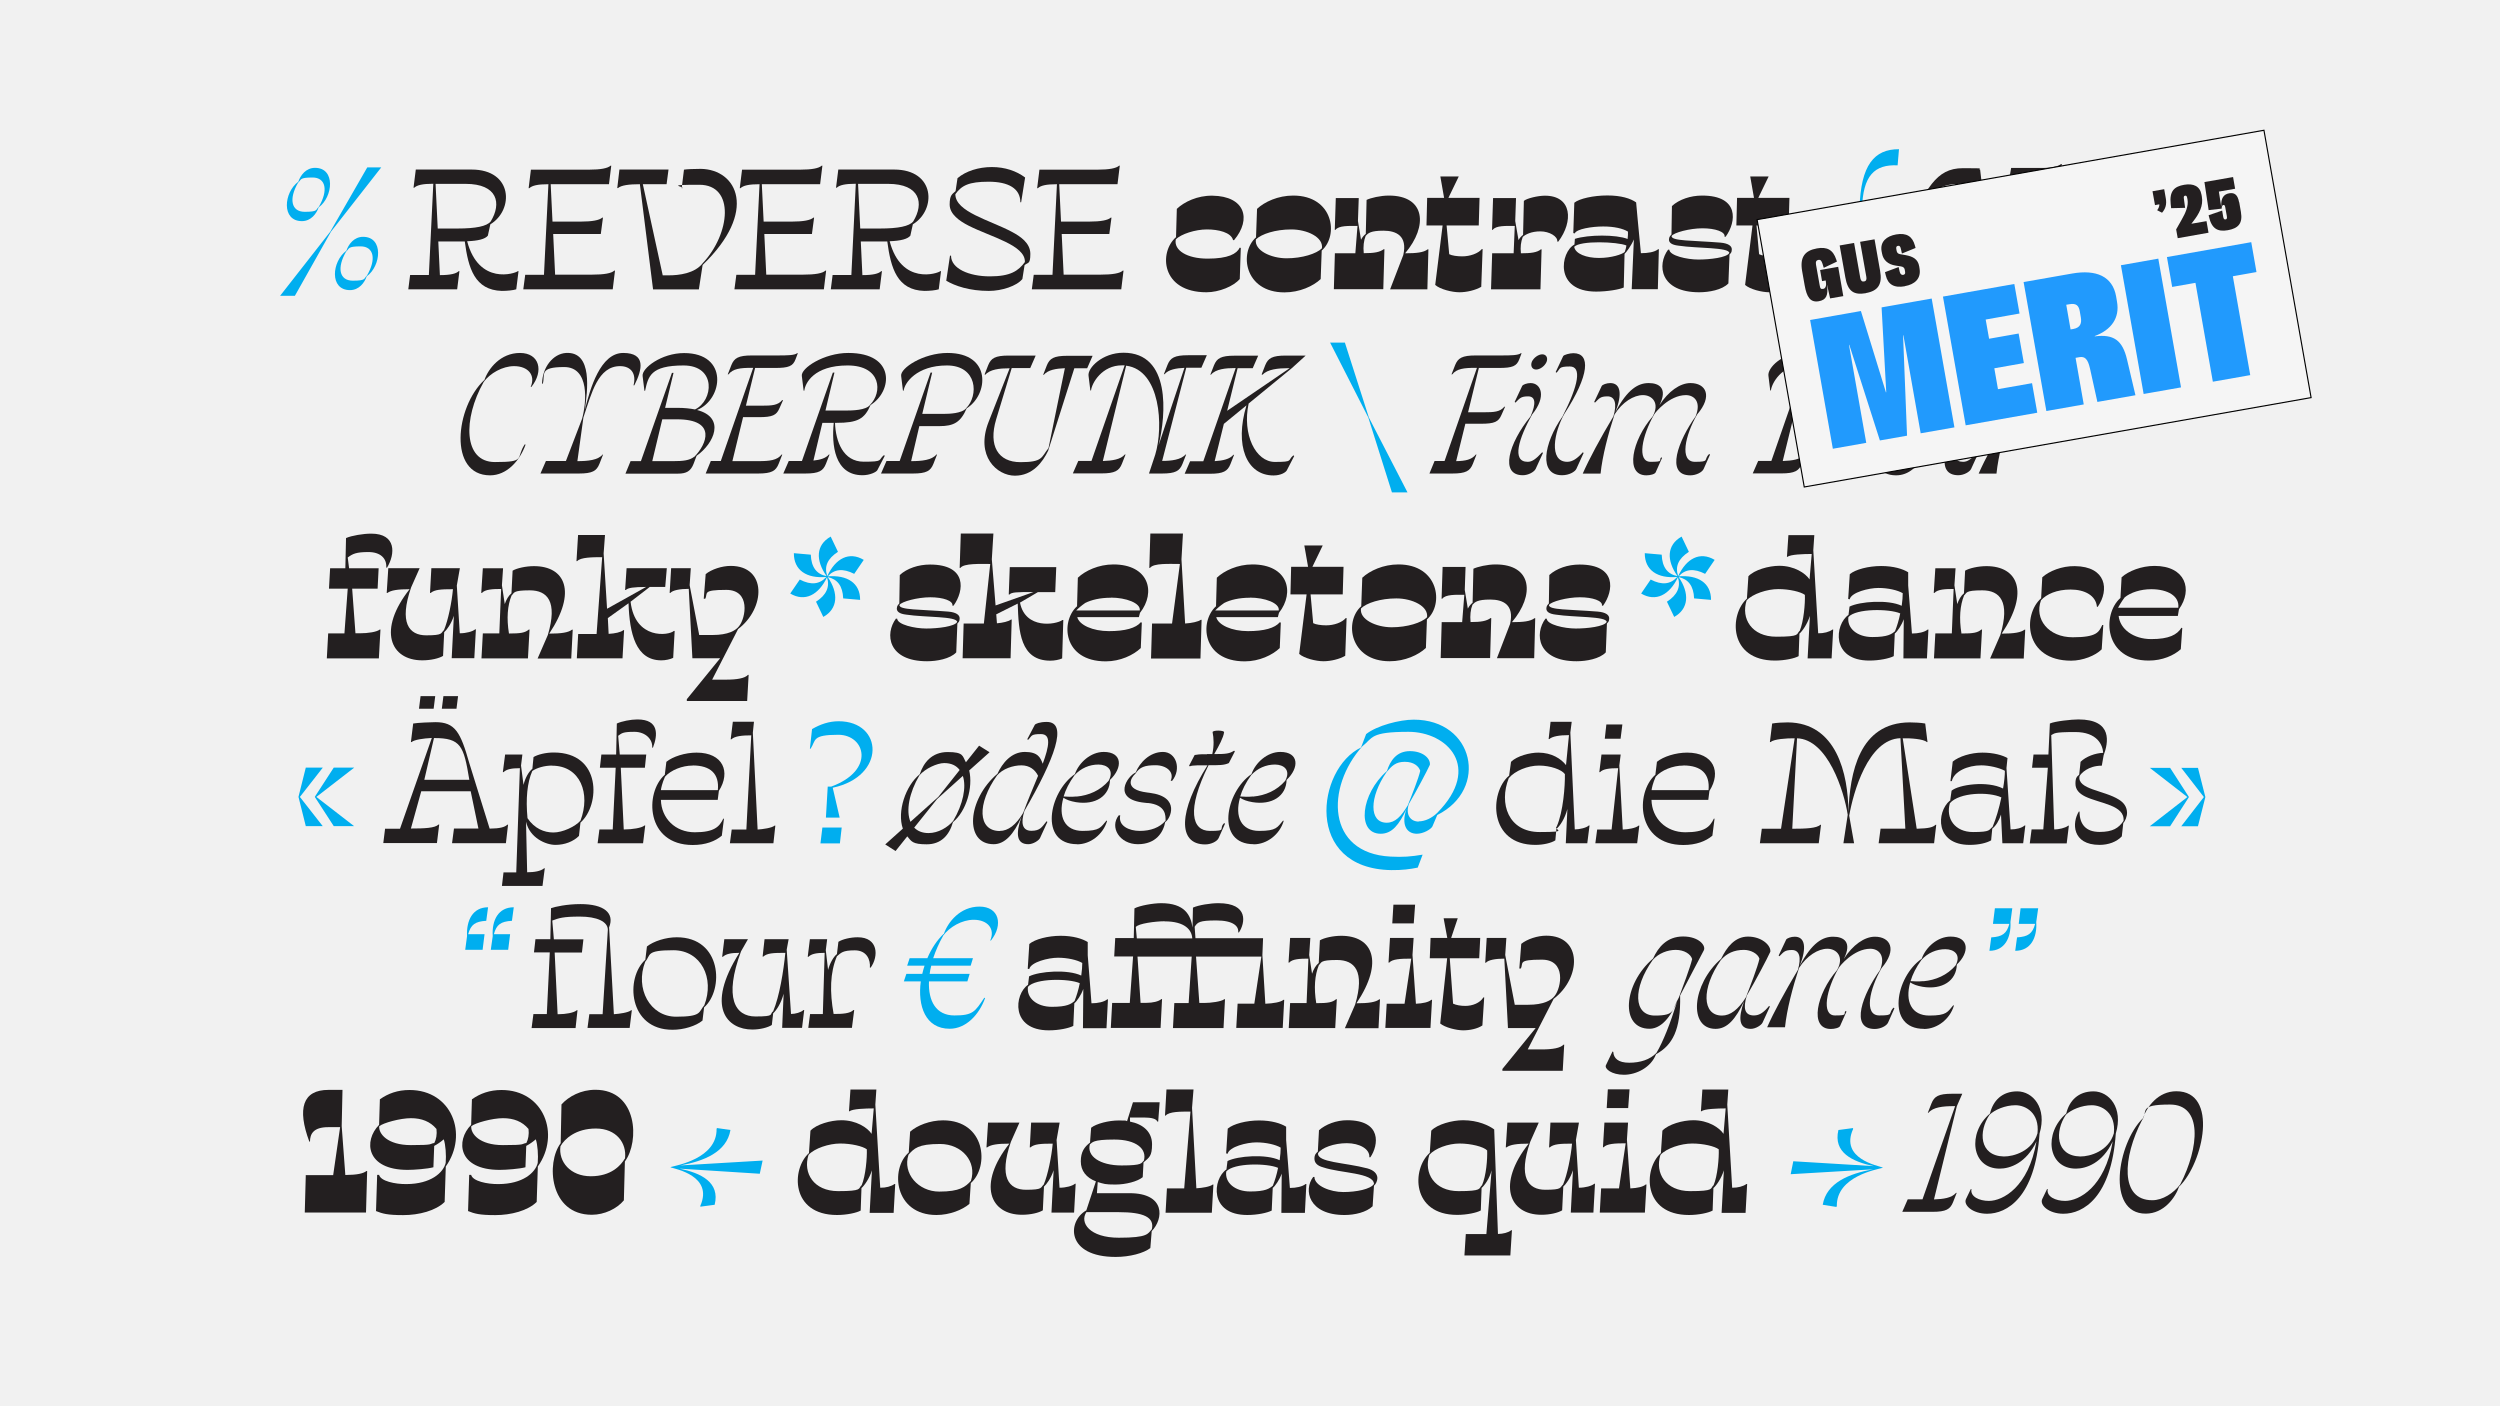 <?xml version="1.0" encoding="UTF-8"?>
<svg xmlns="http://www.w3.org/2000/svg" xmlns:xlink="http://www.w3.org/1999/xlink" version="1.1" viewBox="0 0 2200 1237.5">
  <defs>
    <style>
      .cls-1 {
        fill: none;
      }

      .cls-2 {
        fill: #f1f1f1;
      }

      .cls-3 {
        fill: #219afd;
      }

      .cls-4 {
        fill: #231f20;
      }

      .cls-5 {
        fill: #f5f5f5;
        stroke: #000;
        stroke-miterlimit: 10;
      }

      .cls-6 {
        fill: #00aeef;
      }

      .cls-7 {
        clip-path: url(#clippath-1);
      }

      .cls-8 {
        clip-path: url(#clippath-2);
      }

      .cls-9 {
        clip-path: url(#clippath);
      }
    </style>
    <clipPath id="clippath">
      <rect class="cls-1" width="2200" height="1237.5"/>
    </clipPath>
    <clipPath id="clippath-1">
      <rect class="cls-1" width="2200" height="1237.5"/>
    </clipPath>
    <clipPath id="clippath-2">
      <rect class="cls-1" x="1563.6" y="152.1" width="452.9" height="238.9" transform="translate(-20 315) rotate(-10)"/>
    </clipPath>
  </defs>
  <!-- Generator: Adobe Illustrator 28.7.5, SVG Export Plug-In . SVG Version: 1.2.0 Build 176)  -->
  <g>
    <g id="Layer_1">
      <g class="cls-9">
        <rect class="cls-2" width="2200" height="1237.5"/>
        <g class="cls-7">
          <path class="cls-6" d="M290.7,203.8l32.5-56.5h12.3l-44.2,56.5-31.8,56.5h-13l44.2-56.5ZM262.5,160c1.9-5.8,6.8-12.3,14.7-12.3,18.3,0,15.9,25.7,3.2,34.8-1.9,5.6-6.8,12.1-14.7,12.1-18.3,0-16-25.3-3.2-34.7M280.6,181.9c8.4-14.2,6.2-25.7-5.6-25.7s-9.7,2-12.7,4.6c-8.2,14-6.2,25.6,5.9,25.6s9.5-2,12.4-4.5M304.8,220.7c1.9-5.8,6.8-12.3,14.7-12.3,18.3,0,15.9,25.7,3.2,34.8-1.9,5.6-6.8,12.1-14.7,12.1-18.3,0-16-25.3-3.2-34.7M322.9,242.5c8.4-14.2,6.2-25.7-5.6-25.7s-9.7,2-12.7,4.6c-8.2,14-6.2,25.6,5.9,25.6s9.5-2,12.4-4.5"/>
          <path class="cls-4" d="M409,212.5h-23.3l1.4,29.6c9.5,0,14.3-1.3,16.6-3.5h.6l-2,16h-43l1.6-12.6h16.5l3.9-80.3c-9.5,0-14.3,1.2-16.8,3.5h-.6l2-16h49.1c36.4,0,37.4,35.5,16.5,48.2l-2.2,10c-2.5,3-8.4,4.5-18.2,4.9,10.3,39.1,42.5,28.3,44.6,26.3h.6l-2,16c-2.9.9-8.1,1.4-12.7,1.4-23.8-.7-29.5-19.8-32.6-43.6M431.8,194.9c9.8-15.9,6.2-33.1-22.1-33.1h-26.4l1.9,39.3h17.3c16.2,0,25.9-2,29.3-6.2"/>
          <path class="cls-4" d="M462.2,241.8h16.5l3.9-79.7c-9.5,0-14.3,1.2-16.8,3.5h-.6l2-16.3h51.3c10,0,16.3-1.2,18.8-3.5h.6l-2,16.3h-51.3l1.6,32.9h25c9.8,0,16.3-1.2,18.8-3.5h.6l-1.9,14.4h-41.9l1.7,35.8h31.9c11.3,0,17.8-1.2,20.2-3.6h.6l-2,16.5h-78.7l1.7-12.9Z"/>
          <path class="cls-4" d="M543.8,165.5h-.6l1.9-16.3h43.2l-1.7,12.9h-20.9l17.5,80.2h5.2c9.1,0,23-1.6,30-10.7,24.3-25.9,28.6-69-3-69s-13.1,1.3-14.9,3h-.6l2-16.3c2.2-.4,8.7-.7,14.7-.7,32.2.4,50.8,37.4,1.7,84.6l-3.3,21.5h-40.3l-11.6-92.6c-9.5,0-16.5.9-19.4,3.5"/>
          <path class="cls-4" d="M648,241.8h16.5l3.9-79.7c-9.5,0-14.3,1.2-16.8,3.5h-.6l2-16.3h51.3c10,0,16.3-1.2,18.8-3.5h.6l-2,16.3h-51.3l1.6,32.9h25c9.8,0,16.3-1.2,18.8-3.5h.6l-1.9,14.4h-41.9l1.7,35.8h31.9c11.3,0,17.8-1.2,20.2-3.6h.6l-2,16.5h-78.7l1.7-12.9Z"/>
          <path class="cls-4" d="M780.8,212.5h-23.3l1.4,29.6c9.5,0,14.3-1.3,16.6-3.5h.6l-2,16h-43l1.6-12.6h16.5l3.9-80.3c-9.5,0-14.3,1.2-16.8,3.5h-.6l2-16h49.1c36.4,0,37.4,35.5,16.5,48.2l-2.2,10c-2.5,3-8.4,4.5-18.2,4.9,10.3,39.1,42.5,28.3,44.6,26.3h.6l-2,16c-2.9.9-8.1,1.4-12.7,1.4-23.8-.7-29.5-19.8-32.6-43.6M803.6,194.9c9.8-15.9,6.2-33.1-22.1-33.1h-26.4l1.9,39.3h17.3c16.2,0,25.9-2,29.3-6.2"/>
          <path class="cls-4" d="M832.7,247l3.3-22h.9c0,11.4,15.9,18.2,34.2,18.2s25.1-4.9,30.8-12.6c.6-14.9-29.9-22-49.7-32.1-7.8-4-16.5-10-16.5-18.5s2.3-9.1,5.2-11.8l1.7-11.4c7.2-6.2,18.5-9.8,30.2-9.8s21.7,3.5,29.3,9.2l-3.5,21.8h-.7c0-12.1-10.4-18.1-27.9-18.1s-23.8,3.3-29.3,11c.1,15.6,30.2,22.7,49.7,33.1,7.4,3.9,16.3,9.8,16.3,19.4s-2.2,7.2-5.1,10l-1.9,12.1c-4.9,6.2-18.2,10.5-29.5,10.5-16.8,0-29.8-4.3-37.7-9.1"/>
          <path class="cls-4" d="M909.7,241.8h16.5l3.9-79.7c-9.5,0-14.3,1.2-16.8,3.5h-.6l2-16.3h51.3c10,0,16.3-1.2,18.8-3.5h.6l-2,16.3h-51.3l1.6,32.9h25c9.8,0,16.3-1.2,18.8-3.5h.6l-1.9,14.4h-41.9l1.7,35.8h31.9c11.3,0,17.8-1.2,20.2-3.6h.6l-2,16.5h-78.7l1.7-12.9Z"/>
          <path class="cls-4" d="M1034.9,208.9l.7-25.1c6.5-6.2,18.2-11.8,31.3-11.6,28.7.4,34.7,20.5,19.1,39.1h-.9c-1.7-6.8-12.9-9.4-23-9.4s-22.8,4-27.4,8.8c-1.9,9.5,9.8,16.9,28,16.9s25.6-4.2,28.3-9.7l.9.3-.9,27.3c-5.3,6.4-18.2,11.7-29.3,11.7-40,0-42-35.2-26.9-48.4"/>
          <path class="cls-4" d="M1105.3,208.9l.9-25.1c6.6-6.2,18.5-11.7,31.8-11.7,35.4,0,40.3,35.1,25.1,48.4l-.9,25.1c-6.6,6.2-18.5,11.7-31.9,11.7-35.2,0-40.2-35.1-25-48.4M1163.3,218.5c1.4-9.8-13.1-16.6-27-16.6s-26.3,4-31.1,8.8c-1.6,9.7,13.3,16.6,27,16.6s26.3-4,31.1-8.8"/>
          <path class="cls-4" d="M1174.8,222.9h17.9l1.9-24.1c-7.4,0-16.6-.4-19.4,3.5h-.6l.9-28h20.2l-.7,20.2,2.7,16.5c1-2,2.5-3.9,4.2-5.2l.7-29.9c3.5-1.7,12.1-3.8,19.6-3.8,32.1,0,34.7,26.7,14.3,50.8,10,0,16.3-.7,19.9-3.5h.6l-.9,35.2h-32.8l11.6-30.2c3.8-16.9-6.2-21.4-17.5-21.4s-13.4,2.2-15.6,4.5c-1.7,4.2-2.3,9.5-1.7,15.3,9.4,0,14-.9,17.6-3.5h.6l-1,35.2h-43.5l.9-31.8Z"/>
          <path class="cls-4" d="M1263,250.7l6.5-52.3h-14.2l.6-24.3h14.9l-3.3-18.8h16.2l-9.1,18.8h27.4l-.7,24.3h-28.3l2.3,25.3c2.3,1.2,6.9,1.9,11.4,1.9,6.9,0,14-2.5,17.3-6.4h.7l-1.2,33.2c-4.9,2.9-12.7,4.8-19.2,4.8s-17-2.6-21.4-6.5"/>
          <path class="cls-4" d="M1313.4,222.9h18.6l1-24.1c-7.7,0-16.8-.4-19.4,3.5h-.6l.9-28h20.2l-.7,20.2,2.9,16.8c1-2,2.7-3.6,4-4.6l.7-29.9c2.3-2.2,12.4-4.6,18.5-4.6,24.1,0,25.1,22.8,11.8,40.4h-.9c.6-4.5-6.9-9-14.9-9s-13.1,2.7-15.5,4.9c-1.6,4.3-2.2,8.8-1.6,14.4,8.7,0,14.3-.7,17.6-3.5h.6l-1,35.2h-43.5l1-31.8Z"/>
          <path class="cls-4" d="M1385.5,215.4l.4-5.2c11.7-3.8,36.5-3.9,46.4.1.3-2.5.4-4.8.3-6.5-4.5-2.7-12-4.5-21.8-4.5s-23.7,2.2-25,6.1l-1.3-.3.9-26.7c4.3-3.6,16.8-6.4,29-6.4s20.4,2.6,25.4,6.1l1.3,14.4,2.9,30.3c6.1,0,12-.9,15.2-3.5h.6l-.9,35.2h-23l1.9-43.8c-2.2,5.3-6.8,11.6-8.2,12.7l-.7,29.6c-3.6,1.7-14.3,3.6-24.3,3.6-37.3,0-31.3-35-19.1-41.4M1429.8,221.6c.6-1.6,1.2-3.5,1.4-5.6-7.9-3.3-40.7-4.5-45.9,1.2,1,6.2,10.7,9.8,21.8,9.8s20.5-3.2,22.7-5.3"/>
          <path class="cls-4" d="M1467.8,219.7h1.2c.3,5.3,15.5,8.7,25.6,8.7s25.1-1.7,27.2-5.8c-.3-5.1-28.2-3.9-44.6-6.4-6.5-.7-8.5-2.9-8.5-5.3s1.2-3.5,2.2-4.5l.4-25.1c6.4-5.8,16.3-9.2,26.6-9.2,32.9,0,30.2,23.1,20.7,36.2h-1c.9-4.3-8.2-7.4-19.4-7.4s-25.4,3.8-27.2,6.8c-.3,4.5,17.9,3.8,42.9,5.8,7.1.6,10.1,3,10.1,5.9s-.9,3.3-2,4.6l-1,25.4c-5.5,5.8-17.3,7.8-25.7,7.8-34.5,0-37.4-24.1-27.3-37.6"/>
          <path class="cls-4" d="M1535.7,250.7l6.5-52.3h-14.2l.6-24.3h14.9l-3.3-18.8h16.2l-9.1,18.8h27.4l-.7,24.3h-28.3l2.3,25.3c2.3,1.2,6.9,1.9,11.4,1.9,6.9,0,14-2.5,17.3-6.4h.7l-1.2,33.2c-4.9,2.9-12.7,4.8-19.2,4.8s-17-2.6-21.4-6.5"/>
          <path class="cls-6" d="M1636.4,223.5c-.3-8.5-6.1-13-15.9-13.6v-11.7c9.2-.6,15.6-5.3,15.9-14.9,1-38.3,13.1-52.1,34.7-52l-1.2,14.2c-19.9-.9-30.9,8.4-31.3,39.3-.1,11.1-4.2,17.3-11.1,19.4,6.9,2,11,8.2,11.1,19.4.6,29.5,11.3,35.8,30.3,35l-1.7,16.8c-19.1,0-29.8-12.3-30.8-51.7"/>
          <path class="cls-4" d="M1697.2,241.9h19.6l1.3-27.6h-43l1.7-11.3c18.6-36.8,26.6-55,50.5-55s11.4.4,15.2,1.2l1.9,16.2h-.6c-3.2-2.7-11.8-3.6-20.7-3.6l1,41.3c7.7,0,18.8.4,22.7-3.5h.6l-1.9,14.7h-21.1l.9,27.6c7.1,0,13.6-.9,16.5-3.5h.6l-2,16.2h-43.5l.3-12.7ZM1718.7,203.1l2.2-41.2c-20.8,1.4-26.7,13-40.6,41.2h38.4Z"/>
          <path class="cls-4" d="M1752.2,247.1l2.5-20.5h.6c.4,9.8,12,17.6,27.9,17.8,8.5.1,22.4-3.2,27-10.5,4.3-9.8,4.5-30.8-27.3-30.8h-22.5l9.4-55.3h28.5c6.1,0,12.9-1.2,15.5-3.5h.6l-2,14.9h-42.8l-1.7,31.9h16.3c43.9,0,35.1,36.3,25.9,45.5l-3.6,13.3c-3,3.3-13.4,6.2-23.1,6.2s-24.4-3.9-30.9-9"/>
          <path class="cls-4" d="M1835.5,170l1.3-12.4c7.2-6.6,18.2-10.5,28.5-10.7,11,0,19.2,3.6,25.3,7.9l-3,20.2h-1c0-11.6-11.7-16.2-21.8-16.2s-23.3,4.8-29.2,13.7c-3.3,13.7-4.2,26-3.3,36,2.3-4.6,8.5-9.7,12.1-11.7l1.2-9.8c4.3-2.2,10.4-3.9,17.3-3.9,22,0,43.8,18.3,27.3,48.1l-1.4,13.1c-6.2,7.2-16.3,11.7-25.7,11.7-41.9,0-45.9-50.7-27.4-86.1M1889.3,232.4c3.9-21.8-7.7-38.1-29-38.1s-11.8,1.9-15.9,4.5c-3,4-8.1,14.4-8.4,25.6,5.5,13.3,16,20.2,29.9,20.2s17.9-4.9,23.4-12.1"/>
          <path class="cls-6" d="M1935.5,222.9c.1-10.5,4.3-16.8,11.3-18.8-6.9-2-11.1-8.2-11.3-19.4-.3-30.9-11.6-40.2-31.3-39.3l-1.2-14.2c21.5-.1,33.8,13.7,34.8,52,.1,9.5,6.6,14.3,15.7,14.9v11.7c-9.8.6-15.5,5.1-15.6,13.6-1.2,39.4-12.1,51.7-31.1,51.7l-1.7-16.8c19.1.9,29.8-5.5,30.3-35.5"/>
          <path class="cls-4" d="M452.4,322.2c-10.1,0-21.2,6.2-27,14.2h.1c-18.1,32.2-17.9,70.2,10,70.2s18.1-3.3,26.3-15.6l.7.3c-5.3,14.7-16.8,27-31.2,27-37,0-30.6-60.1-5.2-83.8v.4c3.6-10.7,14.4-24.3,31.5-24.3s21.2,15.9,10,29.9h-.6c4.5-10.3-2.2-18.3-14.6-18.3"/>
          <path class="cls-4" d="M530.1,400h.6l-3.2,8.2c-2.5,6.2-6.1,8.5-18.1,8.5h-33.8l4.8-11h17.6l14.2-37.1c4-14.3,6.8-45.6-15.7-45.6s-16.6,6.4-18.8,14.6h-.7c.3-14.6,9.8-26.3,21.1-27,23.8-1.4,18.8,33.5,16.6,50,4.6-18.6,13.6-50,33.7-50s17,14.4,9.8,28.5h-.7c2.7-10.4-2.3-16.9-11.8-16.9-19.5,0-25.1,23.7-32.3,45.2l-5.3,38.4c9.4,0,18.2-.9,22.2-5.8"/>
          <path class="cls-4" d="M567.7,343.9h-.6l-1.6-13c-.9-6.8,16.5-20.2,36.5-20.2,39.3,0,34.5,40.7,11.4,50.1,25.4,6.6,15,29.5-.4,40.3l-2.7,7.2c-2.5,6.2-6.1,8.5-13.7,8.5h-46.2l4.5-11h9.1l27.3-77.7h1.4l-7.4,30.8h11c6.1,0,11.1.6,15.3,1.4,16.2-7.7,19.1-38.7-10.1-38.7s-31.1,9.8-33.8,22.2M610.9,402.1c11.1-11.1,20.2-33.1-15.2-33.1h-12.9l-8.8,36.8h18.6c8.4,0,14.2-.6,18.2-3.8"/>
          <path class="cls-4" d="M688.5,352.1h.6l-3.2,7.2c-2.6,6.1-6.1,7.8-18.1,7.8h-13.9l-9.4,38.7h22.8c10,0,16.5-.7,20.5-5.8h.6l-3.2,8.2c-2.5,6.2-6.1,8.5-18.1,8.5h-46.1l4.5-11h8.8l28.5-82h-1.3c-10,0-16.5.7-20.5,5.8h-.6l3.2-8.2c2.5-6.2,6.1-8.5,18.1-8.5h22.2c9.1,0,15.2-.1,17.6-2h.6l-2,5.3c-2.3,6.2-6.1,7.7-18.1,7.7h-17.5l-8.1,33.2h14c8.7,0,14.2-.3,17.9-4.9"/>
          <path class="cls-4" d="M765.5,356.4c11.3-11.1,10.1-34.8-19.6-34.8s-37.4,15.6-38.1,22.2h-.6l-1.6-13c-.9-6.8,19.4-20.2,40.9-20.2,41.9,0,38.9,33.8,19.6,45.8-5.3,12.3-11.3,15.7-29.9,15.7h-1.4c.6,16.5,7.2,34.2,25.3,34.2s12.3-1.4,17.8-5.8l.7.6-6.5,12.6c-.9,1.7-6.5,4.5-13.1,4.5-24.7,0-27.3-26.9-25.3-46.1h-10l-7.9,33.2c5.9-.6,10.8-2,13.6-5.3h.6l-3.2,8.2c-2.5,6.2-6.1,8.5-18.1,8.5h-19.4l4.8-11h11.6l27.2-77.8h1.4l-7.9,33.4h17c7.2,0,18.5-.3,22.2-4.9"/>
          <path class="cls-4" d="M850.1,359.3c11.3-11.1,10.1-37.7-16.8-37.7s-37.4,15.6-38.1,22.2h-.6l-1.6-13c-.9-6.8,19.4-20.2,40.9-20.2,39,0,36,36.7,16.8,48.7-5.3,12.3-11.3,15.7-24.1,15.7h-17.6l-7.2,30.8c9.4,0,18.2-.9,22.2-5.8h.6l-3.2,8.2c-2.5,6.2-6.1,8.5-18.1,8.5h-28l4.8-11h11.6l27.2-77.8h1.4l-8.7,36.3h19.2c4.3,0,15.6-.3,19.4-4.9"/>
          <path class="cls-4" d="M867,329.6h-.6l3.2-8.2c2.5-6.2,6.1-8.5,18.1-8.5h23.7l-4.8,11h-16.3l-13.7,45.2c-6.9,23.1,1.6,37.6,21.4,37.6s18.2-4.2,24.7-12.4l14.4-70.3c-7.9.3-15,1.6-18.5,5.8h-.6l3.2-8.2c2.5-6.2,6.1-8.5,18.1-8.5h22.2l-4.8,11h-11.3l-23,72.5c-4.8,10-13.6,22-29.3,22s-35-17.2-23.1-47.4l18.5-47.1h-.7c-7.9,0-16.8.9-20.8,5.8"/>
          <path class="cls-4" d="M1043.2,400h.6l-3.2,8.2c-2.5,6.2-6.1,8.5-18.1,8.5h-11.4l5.5-16.6c7.5-24.8,4.6-74.5-25.6-78.3l-20.5,83.9c8.2-.3,15.7-1.3,19.4-5.8h.6l-3.2,8.2c-2.5,6.2-6.1,8.5-18.1,8.5h-25.1l4.8-11h11.6l29.2-84.1h-2.3c-17.5-.1-26.6,15.5-27.3,22.1h-.6l-1.6-13c-.9-6.8,12.1-20.2,30.8-20.2,41.6,0,37.6,54.2,30.8,81.6l22.8-68.3c-7.5.3-14.2,1.6-17.5,5.6h-.6l3.2-8.2c2.5-6.2,6.1-8.5,18.1-8.5h16.5l-4.8,11h-13.3l-21.2,82c7.8,0,16.6-.9,20.7-5.8"/>
          <path class="cls-4" d="M1110.8,329.6h-.6l3.2-8.2c2.5-6.2,6.1-8.5,18.1-8.5h17.5l-12.1,11-38.1,31.2c-5.8,27.3,6.2,51.4,23.1,51.4s10.8-1.4,16.3-5.8l.7.6-6.5,12.6c-.9,1.7-5.1,4.5-11.7,4.5-23.7,0-34.5-26.3-23.8-61.7l-19.9,16.3-8.1,32.8c7.1-.4,13.3-1.7,16.5-5.6h.6l-3.2,8.2c-2.5,6.2-6.1,8.5-18.1,8.5h-22.2l4.8-11h11.6l28.5-82h-.9c-7.9,0-16.8.9-20.8,5.8h-.6l3.2-8.2c2.5-6.2,6.1-8.5,18.1-8.5h20.8l-4.8,11h-13.3l-9.2,37.5,55-37.5h-1.6c-7.9,0-18.2.9-22.2,5.8"/>
          <polygon class="cls-6" points="1224.9 433.3 1204.1 367.4 1170.5 301.5 1183.5 301.5 1204.6 367.4 1238.6 433.3 1224.9 433.3"/>
          <path class="cls-4" d="M1323.9,357.9h.6l-3.2,7.2c-2.6,6.1-6.1,7.8-18.1,7.8h-13.7l-8.1,32.9c8.2-.1,13.7-1.3,17.3-5.8h.6l-3.2,8.2c-2.5,6.2-6.1,8.5-18.1,8.5h-20.1l4.5-11h8.8l28.5-82h-1.3c-10,0-16.5.7-20.5,5.8h-.6l3.2-8.2c2.5-6.2,6.1-8.5,18.1-8.5h22.2c9.1,0,15.2-.1,17.6-2h.6l-2,5.3c-2.3,6.2-6.1,7.7-18.1,7.7h-17.5l-9.5,39h14c8.7,0,14.2-.3,17.9-4.9"/>
          <path class="cls-4" d="M1344.4,406.4c3.8,0,7.1-2.3,12.7-8.4l.7.6-6.4,14c-1.3,2.7-6.4,5.6-11.3,5.6-20.5,0-12.6-28,6.8-51.8,4.9-11.1,4.5-17.6-2.2-17.6s-7.5,2-11.1,5.5l-.7-.6,6.6-14c.6-1.3,4.2-2.6,7.4-2.6,9.2,0,14.3,11.8,1.4,27.6-11.7,20.9-18.3,41.7-4,41.7M1348,318.4c1.6-3.6,5.8-6.6,9.2-6.6s5.2,3,3.8,6.6c-1.6,3.8-5.8,6.8-9.2,6.8s-5.2-3-3.8-6.8"/>
          <path class="cls-4" d="M1379.2,406.4c4.6,0,8.8-2.9,13.7-8.4l.7.6-6.4,14c-1.3,2.7-6.5,5.6-12.6,5.6-20.7,0-16.3-27.9.4-51.7,14.3-27.9,17-44,6.5-44s-8.2,2-11.8,5.5l-.7-.6,6.6-14c.6-1.2,5.8-2.6,9-2.6,15.3,0,14.2,19.2-7.9,53.3-9,15.7-14.2,42.3,2.5,42.3"/>
          <path class="cls-4" d="M1419.8,366.4c3.3-11.1,1.4-17.6-5.2-17.6s-7.4,2-11,5.5l-.7-.6,6.6-14c.6-1.2,4.3-2.6,7.5-2.6,9.1,0,10.8,9.4,4.6,25.4,10.7-20.2,20.1-25.4,29.3-25.4s16.9,4.6,9.4,19.5c7.8-12.3,18.2-19.5,27.3-19.5,13.7,0,19.8,11.4,5.9,27.6-10.7,18.5-15.7,41.7-2,41.7s7.2-1.7,12.6-6.9l.7.6-5.6,12.6c-1.3,2.9-6.6,5.6-11.7,5.6-22.4,0-10.4-30.9,4.6-51.8,5.3-13-1.3-18.8-8.5-18.8-14.7,0-27.2,15.5-27.9,17-10.7,18.5-15.5,41.7-3.2,41.7s6.8-1.4,9.4-4l.7.6-5.6,12.6c-.7,1.7-4.8,2.7-8.2,2.7-19.2,0-12.6-30.9,5.5-51.8,6.6-11.8-.4-18.8-8.5-18.8s-18.1,6.1-25,17c-5.6,17.2-10.7,36.5-12.3,52.1h-15.7c5.5-12.6,15.5-31.2,27-50.4"/>
          <path class="cls-4" d="M1641.5,400h.6l-3.2,8.2c-2.5,6.2-6.1,8.5-18.1,8.5h-11.4l5.5-16.6c7.5-24.8,4.6-74.5-25.6-78.3l-20.5,83.9c8.2-.3,15.7-1.3,19.4-5.8h.6l-3.2,8.2c-2.5,6.2-6.1,8.5-18.1,8.5h-25.1l4.8-11h11.6l29.2-84.1h-2.3c-17.5-.1-26.6,15.5-27.3,22.1h-.6l-1.6-13c-.9-6.8,12.1-20.2,30.8-20.2,41.6,0,37.6,54.2,30.8,81.6l22.8-68.3c-7.5.3-14.2,1.6-17.5,5.6h-.6l3.2-8.2c2.5-6.2,6.1-8.5,18.1-8.5h16.5l-4.8,11h-13.3l-21.2,82c7.8,0,16.6-.9,20.7-5.8"/>
          <path class="cls-4" d="M1664,356.6c4.6-11.6,14.7-19.5,24.8-19.5,29.2,0,23.7,45.8,4.3,61.7-4.8,11.6-13.4,19.5-24.6,19.5-29.8,0-24.1-45.8-4.6-61.7M1693.5,397.6c14.4-24.4,11.3-48.8-9.4-48.8s-15.3,3-20.4,9c-14.4,24.4-11.3,48.8,9.4,48.8s15.3-3,20.4-9"/>
          <path class="cls-4" d="M1727.6,406.4c3.8,0,7.1-2.3,12.7-8.4l.7.6-6.4,14c-1.3,2.7-6.4,5.6-11.3,5.6-20.5,0-12.6-28,6.8-51.8,4.9-11.1,4.5-17.6-2.2-17.6s-7.5,2-11.1,5.5l-.7-.6,6.6-14c.6-1.3,4.2-2.6,7.4-2.6,9.2,0,14.3,11.8,1.4,27.6-11.7,20.9-18.3,41.7-4,41.7M1731.2,318.4c1.6-3.6,5.8-6.6,9.2-6.6s5.2,3,3.8,6.6c-1.6,3.8-5.8,6.8-9.2,6.8s-5.2-3-3.8-6.8"/>
          <path class="cls-4" d="M1763.1,348.8c-3.6,0-7.4,1.9-11.1,5.5l-.7-.6,6.6-14c.6-1.3,4.3-2.6,7.4-2.6,9.2,0,11,9.5,4.5,26.4,8.8-16.8,17.5-26.4,27.2-26.4s16.5,8.7.1,25.4h-1.3c6.4-12.1-1.4-13.7-4.5-13.7-5.8,0-14.4,5.1-22.1,15.9-5.6,17.2-10.7,36.4-12.3,52.1h-15.7c5.5-12.6,15.5-31.2,27-50.4,3.5-11.1,1.6-17.6-5.1-17.6"/>
          <path class="cls-4" d="M288.7,557.4h14.4l2.9-39.4h-16.5l1-17.9h13.4l.6-26.6c4.8-2.2,15.3-3.9,22.2-3.9,22.2,0,21.2,17.9,13.9,29.9h-.7c.6-7.8-4.8-13.7-15.7-13.7s-13.9,1.6-18.2,4.8l1.2,9.5h26l-.9,17.9h-22.4l2.9,39.3h3.8c7.4,0,15-1.2,17.6-3.3h.6l-1.4,25.4h-45.8l1.2-22Z"/>
          <path class="cls-4" d="M360.4,518.5c-10.3,0-16.3.9-19.5,3.3h-.6l1.4-21.8h27.6l-7.5,16.9c-10.8,31.2-1.9,42.2,13.3,42.2s12.6-2,15.6-4.6c3.6-8.4,6.9-24.6,7.9-36-10.8,0-16.2.4-19.6,3.3h-.6l1.2-21.8h25.1l-2.7,15.3,2.6,42c5.8,0,11.4-1.6,13.6-3.5h.6l-1.4,25.4h-19.9l1.9-37.3c-2.3,7.2-6.4,12.6-8.5,14.4l-1,20.9c-3.6,2.2-10.7,3.9-18.3,3.9-28.2,0-39.6-26.7-11-62.8"/>
          <path class="cls-4" d="M424.7,557.4h14.7l1.6-39.1c-7.2,0-14.2.3-16.9,3.5h-.6l1.4-21.7h17.8l-1,15,2.5,16.5c1.3-3.9,3.3-7.4,5.9-9.5l1-19.9c3.6-2.2,11.7-4,18.8-4,27.4,0,38.1,22.4,13.4,59.4,10.7,0,17-1,20.1-3.5h.6l-1.3,25.4h-29.6l9-20.7c8.8-29.5-.4-39.3-15.9-39.3s-13.4,2.3-16,4.5c-3.6,8.8-4.5,20.2-2.3,33.5,10.4,0,14.2-.7,17.5-3.5h.6l-1.4,25.4h-40.9l1.2-22Z"/>
          <path class="cls-4" d="M553.2,530.8l-18.3,13.1.7,13.9c5.5-.3,10.8-1.4,13-3.3h.6l-1.4,24.8h-40.2l1.2-21.4h16.2l4.9-67.6c-8.4,0-19.1.1-22,3.5h-.6l1.4-23h23.7l-1.2,16.2,3,48.7,34.4-19.2c-11.1.1-15.9.7-17.9,2.7h-.6l1.3-19.2h35.4l-1.4,16.5h-13.6l-16.9,13c4,33.8,33.9,29.8,38.1,25.7h.7l-1.3,23.7c-2.6,1.3-6.8,2.2-10.4,2.2-22.5,0-28-23.4-28.9-50.3"/>
          <path class="cls-4" d="M604.4,615.3l29.3-36h-24.4l-3.2-61.1c-7.7,0-14.2,1.2-16.2,3.6h-.6l1.3-21.8h17.3l-1,15,8.4,43.8h11.8c13.6,0,20.4-3.9,23.3-7.8,5.8-7.1,10.4-31.9-11.3-31.9s-15.9,3-18.5,7.8h-1.3c0-.1,1.7-21.7,1.7-21.7,5.2-4.2,14.3-7.2,22-7.2,31.9,0,30.9,37.1,6.5,55.6l-22.8,44.5h12.3c9.5,0,16.5-1.2,19.2-4.2h.6l-1.3,23h-53.1v-1.6Z"/>
          <path class="cls-6" d="M727.8,508c-7.4,15.5-19.5,22-32.4,14.3l8.4-12.3c10,5.2,17.5,4.2,23.4-2.3-17.2,1.6-28.7-5.8-28.6-20.9l14.9,1.3c.4,11.1,5.1,17.2,13.9,18.9-9.8-13.9-9.5-27.4,3.6-34.8l6.4,13.4c-9.4,6.1-12.3,13.1-9.4,21.4,7.2-15.6,19.2-22,32.1-14.3l-8.4,12.3c-10-5.1-17.5-4.2-23.3,2.2,17-1.4,28.6,5.8,28.5,20.7l-14.9-1.3c-.4-11-5.1-16.9-13.6-18.8,9.7,14.2,9,27.9-3.9,35.1l-6.4-13.4c9.2-5.9,12.3-13.1,9.7-21.4"/>
          <path class="cls-4" d="M788.3,544.4h1.2c.3,5.3,15.5,8.7,25.6,8.7s25.1-1.7,27.2-5.8c-.3-5.1-28.2-3.9-44.6-6.4-6.5-.7-8.5-2.9-8.5-5.3s1.2-3.5,2.2-4.5l.4-25.1c6.4-5.8,16.3-9.2,26.6-9.2,32.9,0,30.2,23.1,20.7,36.2h-1c.9-4.3-8.2-7.4-19.4-7.4s-25.4,3.8-27.2,6.8c-.3,4.5,17.9,3.8,42.9,5.8,7.1.6,10.1,3,10.1,5.9s-.9,3.3-2,4.6l-1,25.4c-5.5,5.8-17.3,7.8-25.7,7.8-34.5,0-37.4-24.1-27.3-37.6"/>
          <path class="cls-4" d="M895.5,531.2l-18.8,9.4.6,7.9c4.9-.4,10.3-1.6,12.4-3.3h.6l-1,34.1h-42.2l.9-30.6h17.8l5.6-52.4c-8.8,0-23.3-.7-26.3,3.5h-.6l1-30.3h28.7l-1.4,22.7,3.3,40.6,33.4-11.8c-15,0-19.2.1-21.2,2.2h-.6l.9-24.1h40.9l-.9,22h-15.3l-15.7,9.2c4.6,23.7,31.6,19.5,37.4,15.3h.7l-1,33.8c-2.5,1.2-6.8,2-10.4,2-26.6,0-27.9-26-28.7-50"/>
          <path class="cls-4" d="M947.8,533.5l.7-25.1c6.5-6.2,18.3-11.7,31.3-11.7,31.2,0,37.7,24.4,23.4,42.6l-1,3.8h-54.2c1.7,6.9,13.6,12.3,27.9,12.3s23.7-2.7,28-7.8l.9.3-.9,22.4c-6.5,6.2-18.1,11.7-30.8,11.7-37.8,0-40-35.1-25.4-48.4M977.7,526c-9.7,0-17.3,1.9-22.7,4.6-3.6,2.5-6.2,4.8-7.9,6.6h55.9c1-6.5-12.3-11.3-25.3-11.3"/>
          <path class="cls-4" d="M1013.8,548.7h17.6l6.9-52.4c-9,0-23.3-.9-26.3,3.5h-.6l.9-30.3h28.7l-1.3,22.7,3.2,56.5c5.9-.4,11.6-1.6,13.9-3.3h.6l-1,34.1h-43.5l.9-30.6Z"/>
          <path class="cls-4" d="M1070.1,533.5l.7-25.1c6.5-6.2,18.3-11.7,31.3-11.7,31.2,0,37.7,24.4,23.4,42.6l-1,3.8h-54.2c1.7,6.9,13.6,12.3,27.9,12.3s23.7-2.7,28-7.8l.9.3-.9,22.4c-6.5,6.2-18.1,11.7-30.8,11.7-37.8,0-40-35.1-25.4-48.4M1100,526c-9.7,0-17.3,1.9-22.7,4.6-3.6,2.5-6.2,4.8-7.9,6.6h55.9c1-6.5-12.3-11.3-25.3-11.3"/>
          <path class="cls-4" d="M1143.3,575.4l6.5-52.3h-14.2l.6-24.3h14.9l-3.3-18.8h16.2l-9.1,18.8h27.4l-.7,24.3h-28.3l2.3,25.3c2.3,1.2,6.9,1.9,11.4,1.9,6.9,0,14-2.5,17.3-6.4h.7l-1.2,33.2c-4.9,2.9-12.7,4.8-19.2,4.8s-17-2.6-21.4-6.5"/>
          <path class="cls-4" d="M1197.9,533.5l.9-25.1c6.6-6.2,18.5-11.7,31.8-11.7,35.4,0,40.3,35.1,25.1,48.4l-.9,25.1c-6.6,6.2-18.5,11.7-31.9,11.7-35.2,0-40.2-35.1-25-48.4M1255.8,543.2c1.4-9.8-13.1-16.6-27-16.6s-26.3,4-31.1,8.8c-1.6,9.7,13.3,16.6,27,16.6s26.3-4,31.1-8.8"/>
          <path class="cls-4" d="M1268.8,547.5h17.9l1.9-24.1c-7.4,0-16.6-.4-19.4,3.5h-.6l.9-28h20.2l-.7,20.2,2.7,16.5c1-2,2.5-3.9,4.2-5.2l.7-29.9c3.5-1.7,12.1-3.8,19.6-3.8,32.1,0,34.7,26.7,14.3,50.8,10,0,16.3-.7,19.9-3.5h.6l-.9,35.2h-32.8l11.6-30.2c3.8-16.9-6.2-21.4-17.5-21.4s-13.4,2.2-15.6,4.5c-1.7,4.2-2.3,9.5-1.7,15.3,9.4,0,14-.9,17.6-3.5h.6l-1,35.2h-43.5l.9-31.8Z"/>
          <path class="cls-4" d="M1359.9,544.4h1.2c.3,5.3,15.5,8.7,25.6,8.7s25.1-1.7,27.2-5.8c-.3-5.1-28.2-3.9-44.6-6.4-6.5-.7-8.5-2.9-8.5-5.3s1.2-3.5,2.2-4.5l.4-25.1c6.4-5.8,16.3-9.2,26.6-9.2,32.9,0,30.2,23.1,20.7,36.2h-1c.9-4.3-8.2-7.4-19.4-7.4s-25.4,3.8-27.2,6.8c-.3,4.5,17.9,3.8,42.9,5.8,7.1.6,10.1,3,10.1,5.9s-.9,3.3-2,4.6l-1,25.4c-5.5,5.8-17.3,7.8-25.7,7.8-34.5,0-37.4-24.1-27.3-37.6"/>
          <path class="cls-6" d="M1476.6,508c-7.4,15.5-19.5,22-32.4,14.3l8.4-12.3c10,5.2,17.5,4.2,23.4-2.3-17.2,1.6-28.7-5.8-28.6-20.9l14.9,1.3c.4,11.1,5.1,17.2,13.9,18.9-9.8-13.9-9.5-27.4,3.6-34.8l6.4,13.4c-9.4,6.1-12.3,13.1-9.4,21.4,7.2-15.6,19.2-22,32.1-14.3l-8.4,12.3c-10-5.1-17.5-4.2-23.3,2.2,17-1.4,28.6,5.8,28.5,20.7l-14.9-1.3c-.4-11-5.1-16.9-13.6-18.8,9.7,14.2,9,27.9-3.9,35.1l-6.4-13.4c9.2-5.9,12.3-13.1,9.7-21.4"/>
          <path class="cls-4" d="M1537.3,526.6l1.3-19.5c5.2-5.6,17.9-9.2,27.2-9.2,13.1,0,23,6.5,26.6,12l1.9-22.4c-7.2,0-18.9.4-21.2,2.5h-.6l1.3-19.1h22.8l-.9,13.3,4.3,73.1c4.9.1,9.8-1.2,12.6-3.3h.6l-1.4,25.4h-21.1l2-37.4c-2.3,7.4-6.9,13.7-9.2,15.6l-.7,19.8c-3.5,2-12.3,3.9-20.8,3.9-40.9,0-40.4-40.6-24.6-54.6M1583.7,555.3c3.6-8.4,4.9-24.4,4.6-31.8-3.5-2.7-13.6-5.1-23.4-5.1s-22.7,4.2-27.9,10c-5.1,16,4.5,31.9,26.1,31.9s17.5-2.3,20.5-5.1"/>
          <path class="cls-4" d="M1626.7,541l.9-7.2c9-4.5,33.9-6.4,45.9-.7.6-4.2.9-8.1.9-11.1-4.6-2.7-13-4.6-21.4-4.6s-23.8,3.8-25.3,10l-1.3-.3,1.4-21.8c4.9-4.2,16.5-7.2,27.6-7.2s19.1,2.6,23.8,5.5v11.7c.1,0,3.3,42.2,3.3,42.2,5.6,0,11.1-1.2,13.9-3.5h.6l-1.3,25.4h-20.7l.3-34.5c-1.9,5.3-5.6,10.8-7.9,12.6l-.9,19.9c-3.8,2-12.6,3.9-21.5,3.9-33.9,0-30.5-31.9-18.3-40.2M1667.6,555.5c1.7-4.2,3.5-10,4.6-15.7-9.5-4.2-39-4.5-45.6,3.2-1.4,9.7,7.5,17.6,21.1,17.6s16.9-2.6,19.9-5.1"/>
          <path class="cls-4" d="M1702.9,557.4h14.7l1.6-39.1c-7.2,0-14.2.3-16.9,3.5h-.6l1.4-21.7h17.8l-1,15,2.5,16.5c1.3-3.9,3.3-7.4,5.9-9.5l1-19.9c3.6-2.2,11.7-4,18.8-4,27.4,0,38.1,22.4,13.4,59.4,10.7,0,17-1,20.1-3.5h.6l-1.3,25.4h-29.6l9-20.7c8.8-29.5-.4-39.3-15.9-39.3s-13.4,2.3-16,4.5c-3.6,8.8-4.5,20.2-2.3,33.5,10.4,0,14.2-.7,17.5-3.5h.6l-1.4,25.4h-40.9l1.2-22Z"/>
          <path class="cls-4" d="M1796.2,526.3l1-18.3c6.1-5.5,17.3-10,28.7-9.8,27.6.3,30.5,20.8,20.1,35.8h-.7c-.9-10-10.8-15.2-23.1-15.2s-21.2,4-26.1,9.4c-6.1,16.6,6.5,32.6,27.9,32.6s23-4.6,26-10.8h.9c0,.1-1.4,21.4-1.4,21.4-5.5,5.6-16.8,10-26.9,10-41.4,0-42.9-40.6-26.3-55"/>
          <path class="cls-4" d="M1866,526.3l1-18.3c6.1-5.5,17.5-10,29-10,27.2,0,33.9,20.8,21.5,38.1l-1,5.9h-52.1c1.2,11.6,13,20.4,28.7,20.4s22.7-3.8,26.6-10l.7.3-1.3,18.6c-6.1,5.5-16.2,10-28.2,10-39.4,0-41.3-40.6-25-55M1893.1,518.5c-9.4,0-18.2,2.9-23.4,7.2-3,4-4.9,7.5-5.8,9.1h53c1.2-10.3-9.4-16.3-23.8-16.3"/>
          <path class="cls-6" d="M284,675.6l-20.1,25.7,20.1,25.7h-14.9l-6.4-25.6v-.3l6.4-25.6h14.9ZM311.6,675.6l-33.2,25.7,33.2,25.7h-17.9l-16.6-25.6v-.3l16.6-25.6h17.9Z"/>
          <path class="cls-4" d="M339,729.3h13l28-79.9c-7.8.4-15.5,1.6-17.8,3.6h-.6l2-16.3c3.8-.7,16-1.2,19.5-1.2,17.3,0,22.1,8.5,29.9,36.1l17.9,57.6c9.1-.1,13.3-1.3,15.6-3.5h.6l-1.9,16.3h-47.4l1.7-12.9h21.5l-6.8-32.8h-43.5l-9.1,32.8c12,0,21.1-.4,24.3-3.5h.6l-2,16.3h-47.2l1.6-12.9ZM370.1,612.6h12.9l-1.4,11.1h-12.9l1.4-11.1ZM381.9,649.5l-8.5,36.7h39.6c-4.9-29.6-7.2-36.8-31.1-36.7M390.2,612.6h12.9l-1.4,11.1h-12.9l1.4-11.1Z"/>
          <path class="cls-4" d="M443.2,767.7h11.1l3.2-91.7c-7.4,0-11.7.9-14.4,3.5h-.6l2-15.5h15.2l-1.2,9.7,2.2,17c1.4-5.9,4.3-11.3,7.8-14.2l1-10.3c3.9-2.3,10.8-4,17.8-4,42.2,0,41,46.2,23.5,61.7l-1.3,11.7c-4.8,4.8-12.3,7.9-20.7,7.9s-22.7-6.1-25.9-20.4l1,44.5c6.2,0,12.1-1,14.9-3.5h.6l-2,15.5h-35.7l1.4-12ZM485.9,673.7c-6.8,0-13.6,2-17.5,4.8-4.5,10.3-5.8,24.3-4.2,41.5,6.1,9.1,14.6,12.6,22.8,12.6s19.2-5.2,23.8-10.4c9.1-23.7,0-48.4-25-48.4"/>
          <path class="cls-4" d="M527.5,729.9h11.7l2.6-54.3h-13.9l1.3-11.6h13l.6-27.3c4.3-2,12.3-3.6,18.1-3.6,19.4,0,17.9,13.9,13.7,24.8h-.7c.7-6.9-5.5-13.9-15.7-13.9s-11,1.2-14.2,3.5l1.4,16.5h23.3l-1.2,11.6h-21.2l2.6,54.3h1c5.8,0,14.9-1.2,17.3-3.5h.6l-1.9,15.7h-40l1.6-12.3Z"/>
          <path class="cls-4" d="M585,682l1.4-11.6c5.6-4.6,16.5-8.1,26.6-8.1,23.3,0,30.3,17,19.6,33.7l-1,7.9h-50c.4,16.2,12.6,28.5,29.8,28.5s21.7-4.9,25.1-12h.6c0,.1-1.9,15-1.9,15-5.8,4.9-14.3,8.2-25.6,8.2-41.2,0-42.5-45.9-24.7-61.7M609.5,673.7c-9.2,0-19.1,4-24.3,9.8-2.5,5.6-3.5,10.4-3.6,11.8h50.1c1.4-14.3-6.4-21.7-22.2-21.7"/>
          <path class="cls-4" d="M643.9,730h12.9l4.3-82.9c-8.1,0-14.6.7-17.5,3.5h-.6l1.9-15.5h18.6l-1,9.7,4.2,85.2c4.5-.3,12.7-1.4,15-3.5h.6l-1.7,15.6h-38.3l1.6-12.1Z"/>
          <path class="cls-6" d="M728.3,692.2h3.2c39.1-14.4,29.9-45.6,6.2-45.6s-19.4,4.9-24.4,12.3h-.6l1.9-17.3c7.2-4.2,14.9-6.9,23.4-6.9,39.3,0,42,48.5-5.2,58.5l6.1,26.3h-12.1l1.6-27.2ZM739.2,742.2h-17.2l1.7-14h17l-1.6,14Z"/>
          <path class="cls-4" d="M798.4,736l-10.3,12.9-9.1-5.8,15.5-13.9c-5.2-14.9,2.3-37.7,14.9-47.9,3.3-10.1,10.5-19.5,24.6-19.5s12.9,3.5,16,9l11.6-14.6,9.2,5.8-17.9,16c3.5,14.9-2.5,35.8-14.3,45.5-3.3,11.6-10.5,19.5-23.1,19.5s-13.4-2.6-17-6.9M825.7,701.3l18.8-23.7c-2.9-3.9-7.4-6.1-13.6-6.1s-16.8,4.9-21.8,10.8c-9,15.2-12,31.1-7.9,40.9l24.6-22ZM838.9,722.2c8.5-14.4,11.7-29.5,8.4-39.4l-22.7,20.4-20.1,25.1c2.9,3,7.1,4.8,12.6,4.8,8.5,0,16.8-4.9,21.8-10.8"/>
          <path class="cls-4" d="M877.6,681.2c4.6-10.1,12.6-19.5,24.3-19.5s13.7,5.2,15.7,10.4c5.6-15.2,7.7-26.1-1.6-26.1s-7.7,1.6-11.3,5.1l-.7-.6,6.6-12.6c.6-1,4.3-2.6,10.5-2.6,19.2,0,6.9,32.5-19.6,78.3-3.5,11-1.7,17.5,6.1,17.5s9.2-3.2,13.4-8.4l.7.6-6.4,14c-1,2.3-6.1,5.6-10.4,5.6-10.3,0-11.4-9-5.9-24.3-6.8,15.5-14.7,24.3-24.6,24.3-26.1,0-23.1-39.3,3-61.7M879.9,731.2c7.2,0,14.2-5.2,20.5-15.9,3.9-10.7,8.8-22.2,13.1-32.6-2.6-5.3-7.4-9.2-14.7-9.2s-16.5,3-21.5,9c-17.6,24.8-17,48.8,2.6,48.8"/>
          <path class="cls-4" d="M947.9,742.9c-33.8,0-25-45.8-2-61.7,3.5-10.1,13.9-19.5,25.4-19.5,16.6,0,16.8,14,5.5,24.6-.3,14.3-12.9,22.4-30,19.6-5.1-.9-8.1-2-11-3.9-4.8,16.8,1.2,29.2,16.8,29.2s16-3.2,21.2-9.2l.4.6c-3.5,11.7-14.6,20.4-26.3,20.4M947.3,701c10.8-1,20.9-5.3,28.3-13.9,5.1-9.4-1.2-14.3-9-14.3s-15.5,3.2-21.1,9.5c-4.6,6.4-7.8,12.7-9.5,18.6h.1c3.8.3,6.8.4,11.1,0"/>
          <path class="cls-4" d="M1009.9,706.7l-2.7-.3c-29.3-3-14.9-23.7-7.8-26.6,3.5-8.7,12.4-18.1,24-18.1s16.5,14.9,8.1,25.4h-1.3c3.5-7.8-3.8-13.7-13.3-13.7s-14,1.6-17.8,7.5c-3.8,3.3-10.5,13.9,10.4,16.5l2.3.3c27.6,3.5,17.9,23.3,13.6,25.7-1.7,9.1-8.1,19.5-24.1,19.5s-25.1-14.9-16.8-25.4h1.3c-2,9.2,7.7,13.7,17.2,13.7s17.5-2.9,22.7-9c0-4.3.6-13.9-15.7-15.6"/>
          <path class="cls-4" d="M1061.9,663.6h4.9c1.7-7.4,1.3-14.2.3-19.2-.4-2,10.4-1.9,10.1,0-.7,4.8-4.2,11.4-8.7,19.2,10.3,0,13.6-.4,17.5-3l.7.6-5.3,10.3c-4.3,2-8.7,1.9-17.9,1.9-19.6,39.6-14.6,57.8,1.2,57.8s7.2-1.7,12.6-6.9l.7.6-5.6,12.6c-1.3,2.9-6.6,5.6-11.8,5.6-24.7,0-23.3-29.6,2-69.6h-1.3c-3,0-12.4-.3-14.3.9l-.6-.6,4.9-9.4c5.5-1,9.4-.6,10.7-.6"/>
          <path class="cls-4" d="M1103.3,742.9c-33.8,0-25-45.8-2-61.7,3.5-10.1,13.9-19.5,25.4-19.5,16.6,0,16.8,14,5.5,24.6-.3,14.3-12.9,22.4-30,19.6-5.1-.9-8.1-2-11-3.9-4.8,16.8,1.2,29.2,16.8,29.2s16-3.2,21.2-9.2l.4.6c-3.5,11.7-14.6,20.4-26.3,20.4M1102.7,701c10.8-1,20.9-5.3,28.3-13.9,5.1-9.4-1.2-14.3-9-14.3s-15.5,3.2-21.1,9.5c-4.6,6.4-7.8,12.7-9.5,18.6h.1c3.8.3,6.8.4,11.1,0"/>
          <path class="cls-6" d="M1248.5,722.8c5.5,0,11.6-2.9,16.3-7.5,39.6-40.2,8.8-71.3-25.3-71.3s-31.2,5.3-40.6,12.7c-32.5,36.3-31.5,94.2,24.7,97.1,11,.6,18.3,0,28.3-1.7l-4.3,11.4c-6.8,1.4-13.7,2.3-23.3,2.2-77.1-1.3-65.6-89.3-26.6-107.9l4.5-11.8c9.5-7.5,29.5-12.7,41.9-12.7,53.1,0,66.3,61.1,20.7,83.9l-4.3,10.1c-1.3,2.5-7.9,6.4-13.7,6.4-9.1,0-13.9-8.1-9.1-21.8-6.5,13.9-12.7,21.8-22.7,21.8-21.4,0-17.5-35.1,5.5-55.2,2.9-9.1,8.5-17.5,20.2-17.5s18.2,6.6,17.6,12c-2.5,5.5-11.6,22.7-18.5,34.5-3.2,9.8,1.7,15.5,8.7,15.5M1220.3,724c7.5,0,12.7-5.6,18.5-15.2,3.5-8.7,9.7-24.3,11-30.5-1.3-4-5.6-7.9-13.6-7.9s-11.4,3.6-16,9c-15.3,22.1-15.6,44.6.1,44.6"/>
          <path class="cls-4" d="M1328,682.8l1.7-12.4c5.3-5.2,16.6-8.1,24-8.1,12,0,20.2,5.6,24.4,11l2.6-26.4c-8.7,0-14.9,1.2-17.3,3.5h-.6l1.7-15.2h18.6l-1.2,9.5,3.9,85.2c3.9,0,10.3-1.4,12.4-3.5h.6l-2,15.7h-18.9l1.4-30.2c-2.3,8.7-6.6,15-9.7,17.6l-.9,10c-3.5,2.3-10.4,4-17.6,4-41.2,0-40.6-45.9-23.3-60.8M1369.9,727.4c5.8-13.1,7.4-36,7.2-46.2-2.9-4-12.9-7.5-22.8-7.5s-21.2,4.6-26.6,11.1c-8.8,22.4-.4,47.4,27.2,47.4s11.4-2,15-4.8"/>
          <path class="cls-4" d="M1405.5,730h12.7l5.8-54c-7.9,0-13.3.7-16,3.5h-.6l1.9-15.5h16.9l-1.2,9.7,3,56.3c4.6-.1,11.7-1.3,14-3.5h.6l-1.9,15.6h-36.8l1.6-12.1ZM1413.7,637.5h14l-1.6,12.6h-13.9l1.4-12.6Z"/>
          <path class="cls-4" d="M1456.7,682l1.4-11.6c5.6-4.6,16.5-8.1,26.6-8.1,23.3,0,30.3,17,19.6,33.7l-1,7.9h-50c.4,16.2,12.6,28.5,29.8,28.5s21.7-4.9,25.1-12h.6c0,.1-1.9,15-1.9,15-5.8,4.9-14.3,8.2-25.6,8.2-41.2,0-42.5-45.9-24.7-61.7M1481.3,673.7c-9.2,0-19.1,4-24.3,9.8-2.5,5.6-3.5,10.4-3.6,11.8h50.1c1.4-14.3-6.4-21.7-22.2-21.7"/>
          <path class="cls-4" d="M1550.4,729.3h16.9l12-79.6c-7.1-.1-18.3.7-21.2,3.3h-.6l2-16.3c3.8-.7,9.8-1,13.7-1,42.8.3,53.3,45.1,53.4,79.1,1.3-34.7,9.4-78.9,54-79.1,3.8,0,10,.3,13.6,1l2,16.3h-.6c-2.7-2.6-14-3.5-21.2-3.3l12.3,79.6c11.1-.3,14.4-1.4,16.6-3.5h.6l-1.9,16.3h-48.8l1.7-12.9h21.8l-4.3-79.6c-28.6.9-41.6,48.1-45.1,68.2l4.3,24.3h-9.4l3.8-25.1c-3.2-20.8-17.6-66.4-44.6-67.3l-4.2,79.6c11.8,0,21.5-.4,24.7-3.5h.6l-2,16.3h-51.8l1.7-12.9Z"/>
          <path class="cls-4" d="M1716.1,704.8l1.3-9c6.2-5.3,31.3-9,45.3-1.9,1-5.8,1.6-11.3,1.6-15.6-4.8-2.7-14-4.8-20.8-4.8-11.8,0-24.1,5.3-25.9,13.9h-1.2c0-.1,2-17.2,2-17.2,5.5-4.6,16.2-7.9,26.1-7.9s17.8,2.3,22.1,4.8l-.9,8.8,3.6,54c5.1,0,10-1.3,12.4-3.5h.6l-1.9,15.7h-18.3l-1.2-25.3c-1.7,5.3-4.5,10-7.7,12.4l-1,10.3c-3.9,2.3-10.7,4-18.9,4-30.5,0-29.3-28.9-17.5-38.9M1753.5,727.6c2.9-6.9,5.8-16.5,7.7-25.9-11-5.1-37-4.5-45.3,5.1-3.8,13.4,4.3,25.4,20.4,25.4s13.6-2,17.3-4.6"/>
          <path class="cls-4" d="M1829.6,714.2h.4c0,11.4,5.8,17.9,17.6,17.9s16.9-3.5,21.1-9.7c1.4-14-20.8-15.2-33.8-21.5-5.1-2.6-8.5-5.9-8.5-11.3s1.4-6.2,3.3-7.9l1.2-11.3c4.6-4.6,13-7.7,19.9-7.9-.4-6.9-5.2-18.3-24.6-18.3s-17.9,1.2-21.1,2.7l2.6,83h.7c2.9,0,9.1-1.2,11.6-3.3h.6l-1.9,15.6h-32.5l1.6-12.3h10.3l4-54.3h-13.9l1.3-11.6h13.1l1.3-27.3c4.3-2,19.2-3.6,25.1-3.6,30.6,0,26.3,20.7,22.2,31.6l-1.6,9.1c-12.1,0-18.3,6.8-19.6,9.2-2.3,11.8,21.7,12.4,34.7,20.7,4.2,2.6,6.9,6.2,7.1,11.3.1,3.6-1.7,7.7-3.3,9.2l-1.3,11.8c-4.6,4.9-11.8,7.5-19.6,7.5-24.3,0-24.4-19.6-18.1-29.5"/>
          <path class="cls-6" d="M1926.2,701.2v.3l-16.5,25.6h-17.9l33.1-25.7-33.1-25.7h17.9l16.5,25.6ZM1940.7,701.2v.3l-6.5,25.6h-14.7l19.9-25.7-19.9-25.7h14.7l6.5,25.6Z"/>
          <path class="cls-6" d="M429.5,798.5l-1.6,11.8c-9.7.6-13.6,3.3-15.9,11.8h14.4l-1.7,13.7h-15.3l1.6-12c-.7-14,5.1-25.4,18.5-25.4M452.1,798.5l-1.6,11.8c-9.8.6-13.6,3.3-15.9,11.8h14.3l-1.7,13.7h-15.3l1.7-12c-.9-14,4.9-25.4,18.5-25.4"/>
          <path class="cls-4" d="M469.5,892.4h11.7l2.6-54.3h-13.9l1.3-11.6h13.1l.6-27.3c3.6-1.3,13.9-3.6,26-3.6,20.5,0,30.2,7.8,25.1,20.5l4.2,76.4c4.6-.3,12.9-1.4,15.2-3.5h.6l-1.9,15.6h-37.1l1.6-12.1h11.7l4.6-74.2c0-7.4-9.8-11.7-24.6-11.7s-18.5,1.3-24.3,3.5l1.4,16.5h26l-1.3,11.6h-24l2.6,54.3h1c5.8,0,13.4-1.2,15.9-3.5h.6l-1.7,15.7h-38.7l1.6-12.3Z"/>
          <path class="cls-4" d="M567.9,844.5l1.4-11.6c5.8-4.6,16.5-8.1,26.3-8.1,39.6,0,41.7,46.2,24,61.7l-1.4,11.6c-5.8,4.8-16.5,8.1-26.4,8.1-39,0-41.7-45.9-23.8-61.7M619.8,884.6c9.2-23.7-2.7-48.4-27.3-48.4s-19.5,4.2-24.7,10.1c-9.2,23.7,4.2,48.4,27.2,48.4s19.6-4.2,24.8-10.1"/>
          <path class="cls-4" d="M650.8,838.5c-7.7,0-12,1-14.7,3.5h-.6l1.9-15.5h20.8l-6.1,10.7c-15.2,40.9-5.3,57.3,12.7,57.3s11.8-2,15.6-4.6c5.6-13.3,9.1-35.4,10.7-51.4-11,0-16,.3-19.4,3.3h-.6l1.7-15.3h21.2l-1.7,9.2,3.8,56.6c3.8,0,8.8-1.4,11-3.5h.6l-1.9,15.7h-17.5l1.3-30c-2.3,8.7-6.5,14.7-9.2,17.2l-1.2,10.3c-3.6,2.3-10.4,4-17.2,4-21.7,0-41.9-19.2-11.3-67.6"/>
          <path class="cls-4" d="M712.8,892.4h11.3l1.6-53.9c-7.2,0-11.7.9-14.3,3.5h-.6l1.9-15.5h15.2l-1.2,9.7,2,17.3c1.7-6.1,4.8-11.6,7.8-13.9l1.3-10.8c3.5-2.3,10.7-4,17-4,18.1,0,18.6,16.6,11.4,26.7h-.7c.6-6.6-2.5-15.2-13.3-15.2s-12,2.2-15.7,5.2c-6.1,14.4-6.4,31.5-2.9,50.8,8.1,0,14.3-.4,17.5-3.5h.6l-2,15.7h-38.4l1.6-12.3Z"/>
          <path class="cls-6" d="M856.8,809.4c-10.1,0-21.2,6.2-27,14.2h.1c-3.6,6.4-6.5,13-8.7,19.6h35l-2,6.6h-34.7c-.6,2.5-1.2,4.9-1.4,7.2h35.2l-2,6.6h-33.8c-.7,17.2,6.1,30,22.4,30s18.1-3.3,26.3-15.6l.7.3c-5.3,14.7-16.8,27-31.2,27-21.4,0-28.3-20.2-25.4-41.7h-14.9l2.2-6.6h14c.6-2.5,1.2-4.8,2-7.2h-15.3l2.2-6.6h15.6c3.5-8.4,8.5-15.9,14.4-21.5v.4c3.6-10.7,14.4-24.3,31.5-24.3s21.2,15.9,10,29.9h-.6c4.5-10.3-2.2-18.3-14.6-18.3"/>
          <path class="cls-4" d="M904.7,866.4l.9-7.2c9-4.5,33.9-6.4,45.9-.7.6-4.2.9-8.1.9-11.1-4.6-2.7-13-4.6-21.4-4.6s-23.8,3.8-25.3,10l-1.3-.3,1.4-21.8c4.9-4.2,16.5-7.2,27.6-7.2s19.1,2.6,23.8,5.5v11.7c.1,0,3.3,42.2,3.3,42.2,5.6,0,11.1-1.2,13.9-3.5h.6l-1.3,25.4h-20.7l.3-34.5c-1.9,5.3-5.6,10.8-7.9,12.6l-.9,19.9c-3.8,2-12.6,3.9-21.5,3.9-33.9,0-30.5-31.9-18.3-40.1M945.6,880.9c1.7-4.2,3.5-10,4.6-15.7-9.5-4.2-39-4.5-45.6,3.2-1.4,9.7,7.5,17.6,21.1,17.6s16.9-2.6,19.9-5.1"/>
          <path class="cls-4" d="M1055.4,882.6h4.5c5.5,0,15-1.2,17.5-3.3h.6l-1.3,25.4h-44.5l1.2-22h12.6l2.7-40.9h-47.7l2.7,40.7h5.2c5.5,0,10.7-1.2,13.1-3.3h.6l-1.3,25.4h-43.8l1.2-22h15.5l2.9-40.9h-16.6l.9-16.2h16.3l.6-26.1c4.6-2.5,16.6-4.6,23.5-4.6,20.8,0,26.1,10.5,27.6,21.5l.4-17.6c4.8-2.2,15.3-3.9,22.4-3.9,26.9,0,23.5,17.6,18.1,25.7h-.7c.7-5.3-4.2-10.5-19.2-10.5s-16.6,1.6-19.1,5.6l.7,10h59.5l-.6,14.9,2.6,42.8c7.1-.3,13.7-1.4,16-3.5h.6l-1.3,24.8h-40.9l1.2-21.4h14.7l6.2-41.4h-57.5l2.9,40.7ZM1024.9,810.7c-7.9,0-23.4,2-25.4,5.1l.9,10h48.8c-.4-7.5-6.5-15-24.3-15"/>
          <path class="cls-4" d="M1135.1,882.7h14.7l1.6-39.1c-7.2,0-14.2.3-16.9,3.5h-.6l1.4-21.7h17.8l-1,15,2.5,16.5c1.3-3.9,3.3-7.4,5.9-9.5l1-19.9c3.6-2.2,11.7-4,18.8-4,27.4,0,38.1,22.4,13.4,59.4,10.7,0,17-1,20.1-3.5h.6l-1.3,25.4h-29.6l9-20.7c8.8-29.5-.4-39.3-15.9-39.3s-13.4,2.3-16,4.5c-3.6,8.8-4.5,20.2-2.3,33.5,10.4,0,14.2-.7,17.5-3.5h.6l-1.4,25.4h-40.9l1.2-22Z"/>
          <path class="cls-4" d="M1220.3,883.3h15.7l5.9-39.7c-9.7,0-16.6.4-19.4,3.5h-.6l1.3-21.7h20.8l-1,15,3,42.9c6.2-.3,11.3-1.4,13.6-3.5h.6l-1.4,24.8h-39.7l1.2-21.4ZM1226.2,796.1h19.1l-1.2,16.5h-18.9l1-16.5Z"/>
          <path class="cls-4" d="M1267.4,900.5l6.1-57.2h-15.3l.7-17.9h14.7l-3.2-17.3h12.4l-5.8,17.3h25.6l-.9,17.9h-25.9l2.9,39.9c2.6,1.3,6.8,2,10.7,2,6.5,0,13-2.6,16-7.5h.7c0,.1-1.6,24.7-1.6,24.7-4.3,2.9-11,4.3-16.9,4.3s-16.3-2.5-20.4-6.2"/>
          <path class="cls-4" d="M1322.1,940.7l29.3-36h-24.4l-3.2-61.1c-7.7,0-14.2,1.2-16.2,3.6h-.6l1.3-21.8h17.3l-1,15,8.4,43.8h11.8c13.6,0,20.4-3.9,23.3-7.8,5.8-7.1,10.4-31.9-11.3-31.9s-15.9,3-18.5,7.8h-1.3c0-.1,1.7-21.7,1.7-21.7,5.2-4.2,14.3-7.2,22-7.2,31.9,0,30.9,37.1,6.5,55.6l-22.8,44.5h12.3c9.5,0,16.5-1.2,19.2-4.2h.6l-1.3,23h-53.1v-1.6Z"/>
          <path class="cls-4" d="M1419,925.3l.7.4c.3,5.6,4.3,9.5,14,9.5s18.3-2.7,24-8.7c5.8-9.8,12.1-25.7,18.2-45.2-7.9,18.5-16.9,24-24.4,24-26,0-23.1-39.3,3.2-61.8,4.5-10,12.3-19.4,26.4-19.4s20.4,8.2,18.2,12.3l-20.8,39.6c.7,30.5-6.9,43.9-21.2,51.7-4.3,11.6-17.3,18.1-28.2,18.1s-17.3-5.3-15.9-8.4l5.8-12.1ZM1477.4,877.8c3.9-10.5,9.8-26.1,11.7-33.8-1.3-4.5-7.1-8.1-14.4-8.1s-15.3,3-20.4,9c-17.6,24.8-16.9,48.8,2,48.8s14.7-5.2,21.1-15.9"/>
          <path class="cls-4" d="M1543.5,893.6c5.2,0,9.1-3.2,13.3-8.4l.7.6-6.4,14c-1,2.3-6.1,5.6-10.4,5.6-10.3,0-11.4-9-5.9-24.3-7.4,15.5-14.6,24.3-25.1,24.3-24.1,0-20.9-39.3,4.9-61.7,4.9-10.1,12-19.5,23.7-19.5s20.2,7.5,19.6,13.3c-2.9,6.4-12.9,25.3-20.7,38.6-3.5,11.1-1.9,17.5,6.2,17.5M1515.4,893.7c7.2,0,14.2-5.2,20.9-15.9,3.8-9.7,10.5-27,12-34.1-1.3-4.5-7.7-7.8-13.6-7.8-8.7,0-15.2,3-20.4,9-17.3,24.8-16.5,48.8,1,48.8"/>
          <path class="cls-4" d="M1582.1,853.6c3.3-11.1,1.4-17.6-5.2-17.6s-7.4,2-11,5.5l-.7-.6,6.6-14c.6-1.2,4.3-2.6,7.5-2.6,9.1,0,10.8,9.4,4.6,25.4,10.7-20.2,20.1-25.4,29.3-25.4s16.9,4.6,9.4,19.5c7.8-12.3,18.2-19.5,27.3-19.5,13.7,0,19.8,11.4,5.9,27.6-10.7,18.5-15.7,41.7-2,41.7s7.2-1.7,12.6-6.9l.7.6-5.6,12.6c-1.3,2.9-6.6,5.6-11.7,5.6-22.4,0-10.4-30.9,4.6-51.8,5.3-13-1.3-18.8-8.5-18.8-14.7,0-27.2,15.5-27.9,17-10.7,18.5-15.5,41.7-3.2,41.7s6.8-1.4,9.4-4l.7.6-5.6,12.6c-.7,1.7-4.8,2.7-8.2,2.7-19.2,0-12.6-30.9,5.5-51.8,6.6-11.8-.4-18.8-8.5-18.8s-18.1,6.1-25,17c-5.6,17.2-10.7,36.5-12.3,52.1h-15.7c5.5-12.6,15.5-31.2,27-50.4"/>
          <path class="cls-4" d="M1693.1,905.4c-33.8,0-25-45.8-2-61.7,3.5-10.1,13.9-19.5,25.4-19.5,16.6,0,16.8,14,5.5,24.6-.3,14.3-12.9,22.4-30,19.6-5.1-.9-8.1-2-11-3.9-4.8,16.8,1.2,29.2,16.8,29.2s16-3.2,21.2-9.2l.4.6c-3.5,11.7-14.6,20.4-26.3,20.4M1692.6,863.5c10.8-1,20.9-5.3,28.3-13.9,5.1-9.4-1.2-14.3-9-14.3s-15.5,3.2-21.1,9.5c-4.6,6.4-7.8,12.7-9.5,18.6h.1c3.8.3,6.8.4,11.1,0"/>
          <path class="cls-6" d="M1768.2,813h-14.4l1.7-13.7h15.3l-1.6,12c.7,14-5.1,25.4-18.5,25.4l1.6-11.8c9.7-.6,13.6-3.3,15.9-11.8M1790.8,813h-14.3l1.6-13.7h15.5l-1.7,12c.9,14-4.9,25.4-18.5,25.4l1.6-11.8c9.7-.6,13.6-3.3,15.9-11.8"/>
          <path class="cls-4" d="M268.9,1034.1h24.3l6.1-42.2h-10.5c-13.1,0-16,6.1-16,12.7h-.6c-10.8-29-5.9-45.5,16.8-45.5h12.4l-.7,31.9,3.2,43c10.5-.1,15.7-1.3,18.6-3.5h.6l-1,36.5h-53.9l.9-33.1Z"/>
          <path class="cls-4" d="M330.9,1065.5l1-31.6h1.7c1.4,5.5,13.9,8.2,24.1,8.1,21.4-.1,32.4-10,34.5-18.6.6-6.8-.1-16.2-1.7-20.8-2.6,2.3-5.9,4.5-8.4,5.8l-.7,18.8c-5.1,1.4-16.9,2.3-22.7,2.3-36.7,0-38.9-25.7-25.1-39.6l.7-22.5c7.2-5.1,15.6-8.2,26.1-8.2,37.1,0,52,38.9,31.9,67.3l-1,31.2c-7.8,7.7-22.5,11.6-36.5,11.6s-18.2-1.3-24-3.6M382.2,1005.8c1.6-2.9,2.5-7.5,1.9-12.3-5.5-6.6-13.1-9.5-22.5-9.5s-24.6,4.2-27.9,7.1c-.6,6.5,7.1,16.6,27.9,16.6s15.5-1,20.7-1.9"/>
          <path class="cls-4" d="M411.9,1065.5l1-31.6h1.7c1.4,5.5,13.9,8.2,24.1,8.1,21.4-.1,32.4-10,34.5-18.6.6-6.8-.1-16.2-1.7-20.8-2.6,2.3-5.9,4.5-8.4,5.8l-.7,18.8c-5.1,1.4-16.9,2.3-22.7,2.3-36.7,0-38.9-25.7-25.1-39.6l.7-22.5c7.2-5.1,15.6-8.2,26.1-8.2,37.1,0,52,38.9,31.9,67.3l-1,31.2c-7.8,7.7-22.5,11.6-36.5,11.6s-18.2-1.3-24-3.6M463.2,1005.8c1.6-2.9,2.5-7.5,1.9-12.3-5.5-6.6-13.1-9.5-22.5-9.5s-24.6,4.2-27.9,7.1c-.6,6.5,7.1,16.6,27.9,16.6s15.5-1,20.7-1.9"/>
          <path class="cls-4" d="M493.4,1006.1l.7-34.2c6.4-7.1,17.2-12.9,29.8-12.9,37.3,0,39,45.6,26,63.1l-.9,34.2c-6.1,7.4-17.2,12.7-28.2,12.7-37.3,0-40.4-45.8-27.4-63M550,1019.5c1.7-13.7-7.7-26.4-25.6-26.4s-27.6,9.2-31.2,15.6c-1.9,13.6,8.7,26.4,26.7,26.4s26.4-9.5,30-15.6"/>
          <path class="cls-6" d="M616.3,1062v-.9c11.6-26.3-22-32.4-26.1-33.8v-.3c4.8-1.4,40.9-7.4,40.4-33.7l.4-.6,11.8,1.7c-3.3,19.5-23.4,27.4-44.2,31.2l72.5-4.3-2.5,11.6-70.6-4.5c18.9,3.9,35.8,12,30.9,31.8l-12.7,1.7Z"/>
          <path class="cls-4" d="M711.9,1014.5l1.3-19.5c5.2-5.6,17.9-9.2,27.2-9.2,13.1,0,23,6.5,26.6,12l1.9-22.4c-7.2,0-18.9.4-21.2,2.5h-.6l1.3-19.1h22.8l-.9,13.3,4.3,73.1c4.9.1,9.8-1.2,12.6-3.3h.6l-1.4,25.4h-21.1l2-37.4c-2.3,7.4-6.9,13.7-9.2,15.6l-.7,19.8c-3.5,2-12.3,3.9-20.8,3.9-40.9,0-40.4-40.6-24.6-54.6M758.2,1043.2c3.6-8.4,4.9-24.4,4.6-31.8-3.5-2.7-13.6-5.1-23.4-5.1s-22.7,4.2-27.9,10c-5.1,16,4.5,31.9,26.1,31.9s17.5-2.3,20.5-5.1"/>
          <path class="cls-4" d="M799.7,1014.2l1.2-18.3c6.1-5.5,17.5-10,29-10,37.4,0,40.9,40.7,24.4,55.2l-1.2,18.3c-6.1,5.3-17.5,9.8-29,9.8-37.1,0-41-40.6-24.4-55M854.4,1039.2c5.5-16.8-7.8-32.5-27.2-32.5s-22.8,4-27.7,9.4c-5.5,16.6,8.7,32.5,27,32.5s23-4.2,27.9-9.4"/>
          <path class="cls-4" d="M888.2,1006.4c-10.3,0-16.3.9-19.5,3.3h-.6l1.4-21.8h27.6l-7.5,16.9c-10.8,31.2-1.9,42.2,13.3,42.2s12.6-2,15.6-4.6c3.6-8.4,6.9-24.6,7.9-36-10.8,0-16.2.4-19.6,3.3h-.6l1.2-21.8h25.1l-2.7,15.3,2.6,42c5.8,0,11.4-1.6,13.6-3.5h.6l-1.4,25.4h-19.9l1.9-37.3c-2.3,7.2-6.4,12.6-8.5,14.4l-1,20.9c-3.6,2.2-10.7,3.9-18.3,3.9-28.2,0-39.6-26.7-11-62.8"/>
          <path class="cls-4" d="M955.9,1065.3l8.5-25.7c-8.4-3.2-13.3-9.2-13.3-17.6s3.2-12.7,8.1-16.5l1-13.1c4.6-3.6,15.5-6.4,24.4-6.4s4.9.1,7.2.6l5.2-16.6h23.5l-1.3,17h-.7c-1-2.5-5.2-3.6-12-3.6h-12.1v3.6c11.7,2.3,19.4,9.2,19.4,19.9s-2.5,11.6-7.5,16l-.7,13c-4.5,3.8-14.9,6.5-24.1,6.5s-10-.6-15.5-2.2l-.7,9.8h28.7c31.9,0,30,22.7,19.5,33.4l-1.2,14.9c-5.8,4.5-18.1,7.8-30.5,7.8-43.6,0-42.9-31.1-26-40.9M1013.6,1081.9c2.6-10.8-7.4-15.2-29-15.2h-28.6c-6.1,9.2,2.7,22.5,28.6,22.5s25.4-3.6,29-7.4M1006.6,1021.4c2.9-10.3-6.6-18.6-26-18.6s-19.1,2.6-21.5,4.2c-2.9,10.3,8.7,18.6,27.9,18.6s17-2.2,19.6-4.2"/>
          <path class="cls-4" d="M1026.8,1045.8h15.3l5.5-67.6c-8.4,0-18.8-.1-21.8,3.5h-.6l1.3-23h23.8l-1.3,16.2,3.8,70.8c5.2-.3,12.1-1.4,14.4-3.3h.6l-1.4,24.8h-40.7l1.2-21.4Z"/>
          <path class="cls-4" d="M1079.3,1028.9l.9-7.2c9-4.5,33.9-6.4,45.9-.7.6-4.2.9-8.1.9-11.1-4.6-2.7-13-4.6-21.4-4.6s-23.8,3.8-25.3,10l-1.3-.3,1.4-21.8c4.9-4.2,16.5-7.2,27.6-7.2s19.1,2.6,23.8,5.5v11.7c.1,0,3.3,42.2,3.3,42.2,5.6,0,11.1-1.2,13.9-3.5h.6l-1.3,25.4h-20.7l.3-34.5c-1.9,5.3-5.6,10.8-7.9,12.6l-.9,19.9c-3.8,2-12.6,3.9-21.5,3.9-33.9,0-30.5-31.9-18.3-40.1M1120.1,1043.4c1.7-4.2,3.5-10,4.6-15.7-9.5-4.2-39-4.5-45.6,3.2-1.4,9.7,7.5,17.6,21.1,17.6s16.9-2.6,19.9-5.1"/>
          <path class="cls-4" d="M1155.7,1035.7h1c0,7.8,14,13.3,25.4,13.3s24-2.5,27-7.1c-.3-10-29.3-9.4-44.6-14.6-5.5-1.4-7.8-4.2-7.8-7.7s1.4-4.8,3-6.2l1-18.8c5.9-5.2,15.3-8.8,24.8-8.8,30.8,0,27.7,22,20.4,32.6h-.9c.6-7.2-8.5-12.4-19.8-12.4s-22.2,4-25.3,8.8c-1,8.2,23.4,8.1,43.5,13.4,5.6,1.6,8.5,4.6,8.7,8.4,0,2.6-1.4,5.5-3,6.8l-1.2,18.1c-5.5,5.3-15.7,7.7-24.7,7.7-31.6,0-36.4-22-27.6-33.5"/>
          <path class="cls-4" d="M1289.8,1086h18.2l4.6-56.2c-1.7,7.4-6.5,13.7-8.8,15.6l-.7,19.8c-3.5,2-12.3,3.9-20.8,3.9-40.4,0-40-40.6-24.1-54.6l1.3-19.5c5.2-5.6,18.6-9.2,28-9.2,13.3,0,23,4.8,27.4,8.1l3.3,92c4.5-.1,9.1-1.2,11.7-3.3h.6l-1.4,22.2h-40.4l1.2-18.8ZM1304.1,1043.2c3.8-8.4,4.9-23.5,4.6-30.8-3-3.3-14.3-6.1-24.3-6.1s-21.7,4.3-26.6,10c-5.1,16,4.5,31.9,25.7,31.9s17.6-2.3,20.5-5.1"/>
          <path class="cls-4" d="M1345.2,1006.4c-10.3,0-16.3.9-19.5,3.3h-.6l1.4-21.8h27.6l-7.5,16.9c-10.8,31.2-1.9,42.2,13.3,42.2s12.6-2,15.6-4.6c3.6-8.4,6.9-24.6,7.9-36-10.8,0-16.2.4-19.6,3.3h-.6l1.2-21.8h25.1l-2.7,15.3,2.6,42c5.8,0,11.4-1.6,13.6-3.5h.6l-1.4,25.4h-19.9l1.9-37.3c-2.3,7.2-6.4,12.6-8.5,14.4l-1,20.9c-3.6,2.2-10.7,3.9-18.3,3.9-28.2,0-39.6-26.7-11-62.8"/>
          <path class="cls-4" d="M1409,1045.8h15.7l5.9-39.7c-9.7,0-16.6.4-19.4,3.5h-.6l1.3-21.7h20.8l-1,15,3,42.9c6.2-.3,11.3-1.4,13.6-3.5h.6l-1.4,24.8h-39.7l1.2-21.4ZM1414.9,958.6h19.1l-1.2,16.5h-18.9l1-16.5Z"/>
          <path class="cls-4" d="M1461.6,1014.5l1.3-19.5c5.2-5.6,17.9-9.2,27.2-9.2,13.1,0,23,6.5,26.6,12l1.9-22.4c-7.2,0-18.9.4-21.2,2.5h-.6l1.3-19.1h22.8l-.9,13.3,4.3,73.1c4.9.1,9.8-1.2,12.6-3.3h.6l-1.4,25.4h-21.1l2-37.4c-2.3,7.4-6.9,13.7-9.2,15.6l-.7,19.8c-3.5,2-12.3,3.9-20.8,3.9-40.9,0-40.4-40.6-24.6-54.6M1507.9,1043.2c3.6-8.4,4.9-24.4,4.6-31.8-3.5-2.7-13.6-5.1-23.4-5.1s-22.7,4.2-27.9,10c-5.1,16,4.5,31.9,26.1,31.9s17.5-2.3,20.5-5.1"/>
          <path class="cls-6" d="M1630.7,992.7v.9c-11.7,26.1,22,32.2,26,33.8v.3c-4.8,1.4-40.7,7.4-40.3,33.7l-.4.7-12-1.9c3.3-19.5,23.4-27.4,44.2-31.2l-72.4,4.3,2.3-11.4,70.8,4.3c-18.9-4-35.8-12-31.1-31.8l12.9-1.7Z"/>
          <path class="cls-4" d="M1697.1,979.2h-.6l3.2-8.2c2.5-6.2,6.1-8.5,18.1-8.5h9l-4.8,11-20.1,82c8.2-.3,15.7-1.3,19.4-5.8h.6l-3.2,8.2c-2.5,6.2-6.1,8.5-18.1,8.5h-26.6l4.8-11h13l28.7-82h-1.2c-9.4,0-18.2.9-22.2,5.8"/>
          <path class="cls-4" d="M1748.7,1068.1c-12.9,0-21.2-7.7-18.6-13l4.2-8.7h.6c-1.3,6.6,6.9,10.4,15.3,10.4,12.3,0,34.9-12,41.9-52.4-9,19.2-23.4,24-32.4,24-25,0-28.6-31.5-8.5-48.5,2.6-11.1,10.4-19.5,24-19.5s26.4,14.4,19.6,37.1c-3.9,56.3-28.7,70.6-46.1,70.6M1763.4,1017.7c8.7.1,25.1-4.8,29.6-20.4,1.9-17.9-10.4-24.7-19.4-24.7s-18.3,4-22.8,8.4c-9.8,14.4-9.2,36.2,12.6,36.7"/>
          <path class="cls-4" d="M1815.8,1068.1c-12.9,0-21.2-7.7-18.6-13l4.2-8.7h.6c-1.3,6.6,6.9,10.4,15.3,10.4,12.3,0,34.9-12,41.9-52.4-9,19.2-23.4,24-32.4,24-25,0-28.6-31.5-8.5-48.5,2.6-11.1,10.4-19.5,24-19.5s26.4,14.4,19.6,37.1c-3.9,56.3-28.7,70.6-46.1,70.6M1830.6,1017.7c8.7.1,25.1-4.8,29.6-20.4,1.9-17.9-10.4-24.7-19.4-24.7s-18.3,4-22.8,8.4c-9.8,14.4-9.2,36.2,12.6,36.7"/>
          <path class="cls-4" d="M1915.2,960.3c37.4,0,23.8,63,2.6,83.8v-.4c-3.5,10.5-13.7,24.3-29.6,24.3-34.8,0-25.1-61.5-2.6-83.8v.4c3.5-10.7,13.6-24.3,29.6-24.3M1894,1056.2c9.1,0,18.6-6.1,24.6-13.9,16.8-32.5,19.8-70.3-9-70.3s-18.9,6.1-24.7,13.9c-16.8,32.5-19.6,70.3,9.1,70.3"/>
        </g>
      </g>
      <g>
        <rect class="cls-5" x="1563.6" y="152.1" width="452.9" height="238.9" transform="translate(-20 315) rotate(-10)"/>
        <g class="cls-8">
          <path class="cls-4" d="M1676.3,251.8c8.6-1.5,14.4-6.6,12.9-15.5l-.3-1.9c-1.1-6.3-5.4-8.7-12-9.9l-4.7-.8c-1.9-.3-2.9-1.3-3.2-3.1l-.3-1.7c-.2-1.4.2-2.4,1.6-2.6s2.1.8,2.5,2.8l.9,4,12-4.9-.6-2.2c-2.2-8-7.3-11.3-16.5-9.7-8.4,1.5-14.3,6.3-12.8,14.8l.4,2c1,5.7,5.2,9.6,11.9,10.6l4.5.7c2.3.3,3.3,1.3,3.6,3l.3,1.9c.3,1.5-.4,2.4-1.7,2.6s-2.6-.6-3.1-2.9l-.9-4-12,4.5.7,2.9c1.9,8,7.4,11.2,16.8,9.5M1642,257.9c10.8-1.9,14.6-7.8,12.5-19.5l-4.9-27.8-12.7,2.2,5.5,31c.4,2.5-.4,3.6-2,3.9s-2.8-.4-3.3-2.8l-5.5-31.1-12.7,2.2,5,28.1c2.1,12.1,7.3,15.8,18.1,13.9M1601.7,237.6l1.7,9.8,3.2-.6.2,1.3c.5,2.8-.1,5.7-2.3,6.1s-2.7-.3-3.2-3.2l-3.2-18c-.5-2.7.3-4,2.1-4.3s2.7.6,3.6,3.4l1.1,3.6,11.6-5.5-.6-1.8c-2.8-8.6-8.1-11.4-17-9.8-10.6,1.9-15.2,7.6-13,20.1l2.2,12.4c1.8,10.2,4.9,15.3,12.4,14,6.7-1.2,8.4-5.2,7.3-14.2h.1s2.6,11.7,2.6,11.7l11.6-2-4.5-25.8-15.8,2.8Z"/>
          <path class="cls-3" d="M1981.1,213.1l-74.2,13.1,4.6,26.3,20.5-3.6,15.3,87,32.9-5.8-15.3-87,20.8-3.7-4.6-26.3ZM1886.4,346.7l32.9-5.8-20-113.3-32.9,5.8,20,113.3ZM1818.2,268.2l3-.5c5.9-1,8.1,1.2,9,6.2l.9,5.2c1,5.5-.5,9.3-6.6,10.4l-2.4.4-3.8-21.7ZM1780.8,248.4l20,113.3,32.9-5.8-7.2-41,3.4-.6c4.8-.8,7.4,1.6,9.3,10l6.5,29.4,33.5-5.9-7.4-31.4c-4-17-11.7-22.5-28.4-20.4v-.3c14.9-5.5,22-16.2,19.6-30l-.8-4.8c-3.1-17.8-17.6-23.9-38.7-20.2l-42.7,7.5ZM1758.2,342.4l-3.2-18.3,26-4.6-4.6-26-26,4.6-3-16.9,29.8-5.3-4.6-26-62.8,11.1,20,113.3,63-11.1-4.6-26-30.1,5.3ZM1700,262.7l-44.2,7.8,4.1,74.7h-.3s-22-71.5-22-71.5l-44.7,7.9,20,113.3,29.4-5.2-15.2-86.2h.3s26.9,84.1,26.9,84.1l23.9-4.2-3.5-88.3h.3s15.2,86.2,15.2,86.2l29.7-5.2-20-113.3Z"/>
        </g>
        <g>
          <path class="cls-4" d="M1904.5,166.5l1.4,8c1,5.6-.4,9.4-3.3,12.7l-4.3-2.2c1.3-1.7,2.1-3.7,1.9-5.2l-3.8.7-2.2-12.2,10.2-1.8Z"/>
          <path class="cls-4" d="M1941.7,194.5l1.8,10.3-27.1,4.8-1.4-7.7,4.6-8.1c3.8-6.6,6.4-12.6,5.4-18.3l-.2-1c-.3-1.7-.7-2.5-1.9-2.3s-1.4,1-1,3.3l1,7.4-12.3.3-.4-3.7c-1.2-11.4,3.2-15.4,11.9-16.9,8.2-1.4,13.9,1.3,15.2,8.7l.3,1.6c1.5,8.3-2.4,15.2-7.5,21.8l-1.7,2.2,13.3-2.3Z"/>
          <path class="cls-4" d="M1970.5,177.9l1.5,8.6c1.8,10.3-2.5,14.5-11.6,16.1-8.9,1.6-14.2-1.5-16.5-11.9l-.3-1.3,11.9-4.1.9,5.4c.3,1.9,1,2.6,2.1,2.4s1.5-1,1.1-3l-1.4-7.8c-.3-1.6-.8-2.1-1.7-1.9s-1.5,1.4-1.4,3.2l-11.5,1.3-3.7-24.7,25.2-4.4,1.8,10.3-14.3,2.5,2,13h.1c-.4-7.4,2.3-10.7,7-11.5,4.2-.7,7.4.7,8.7,7.9Z"/>
        </g>
      </g>
    </g>
  </g>
</svg>